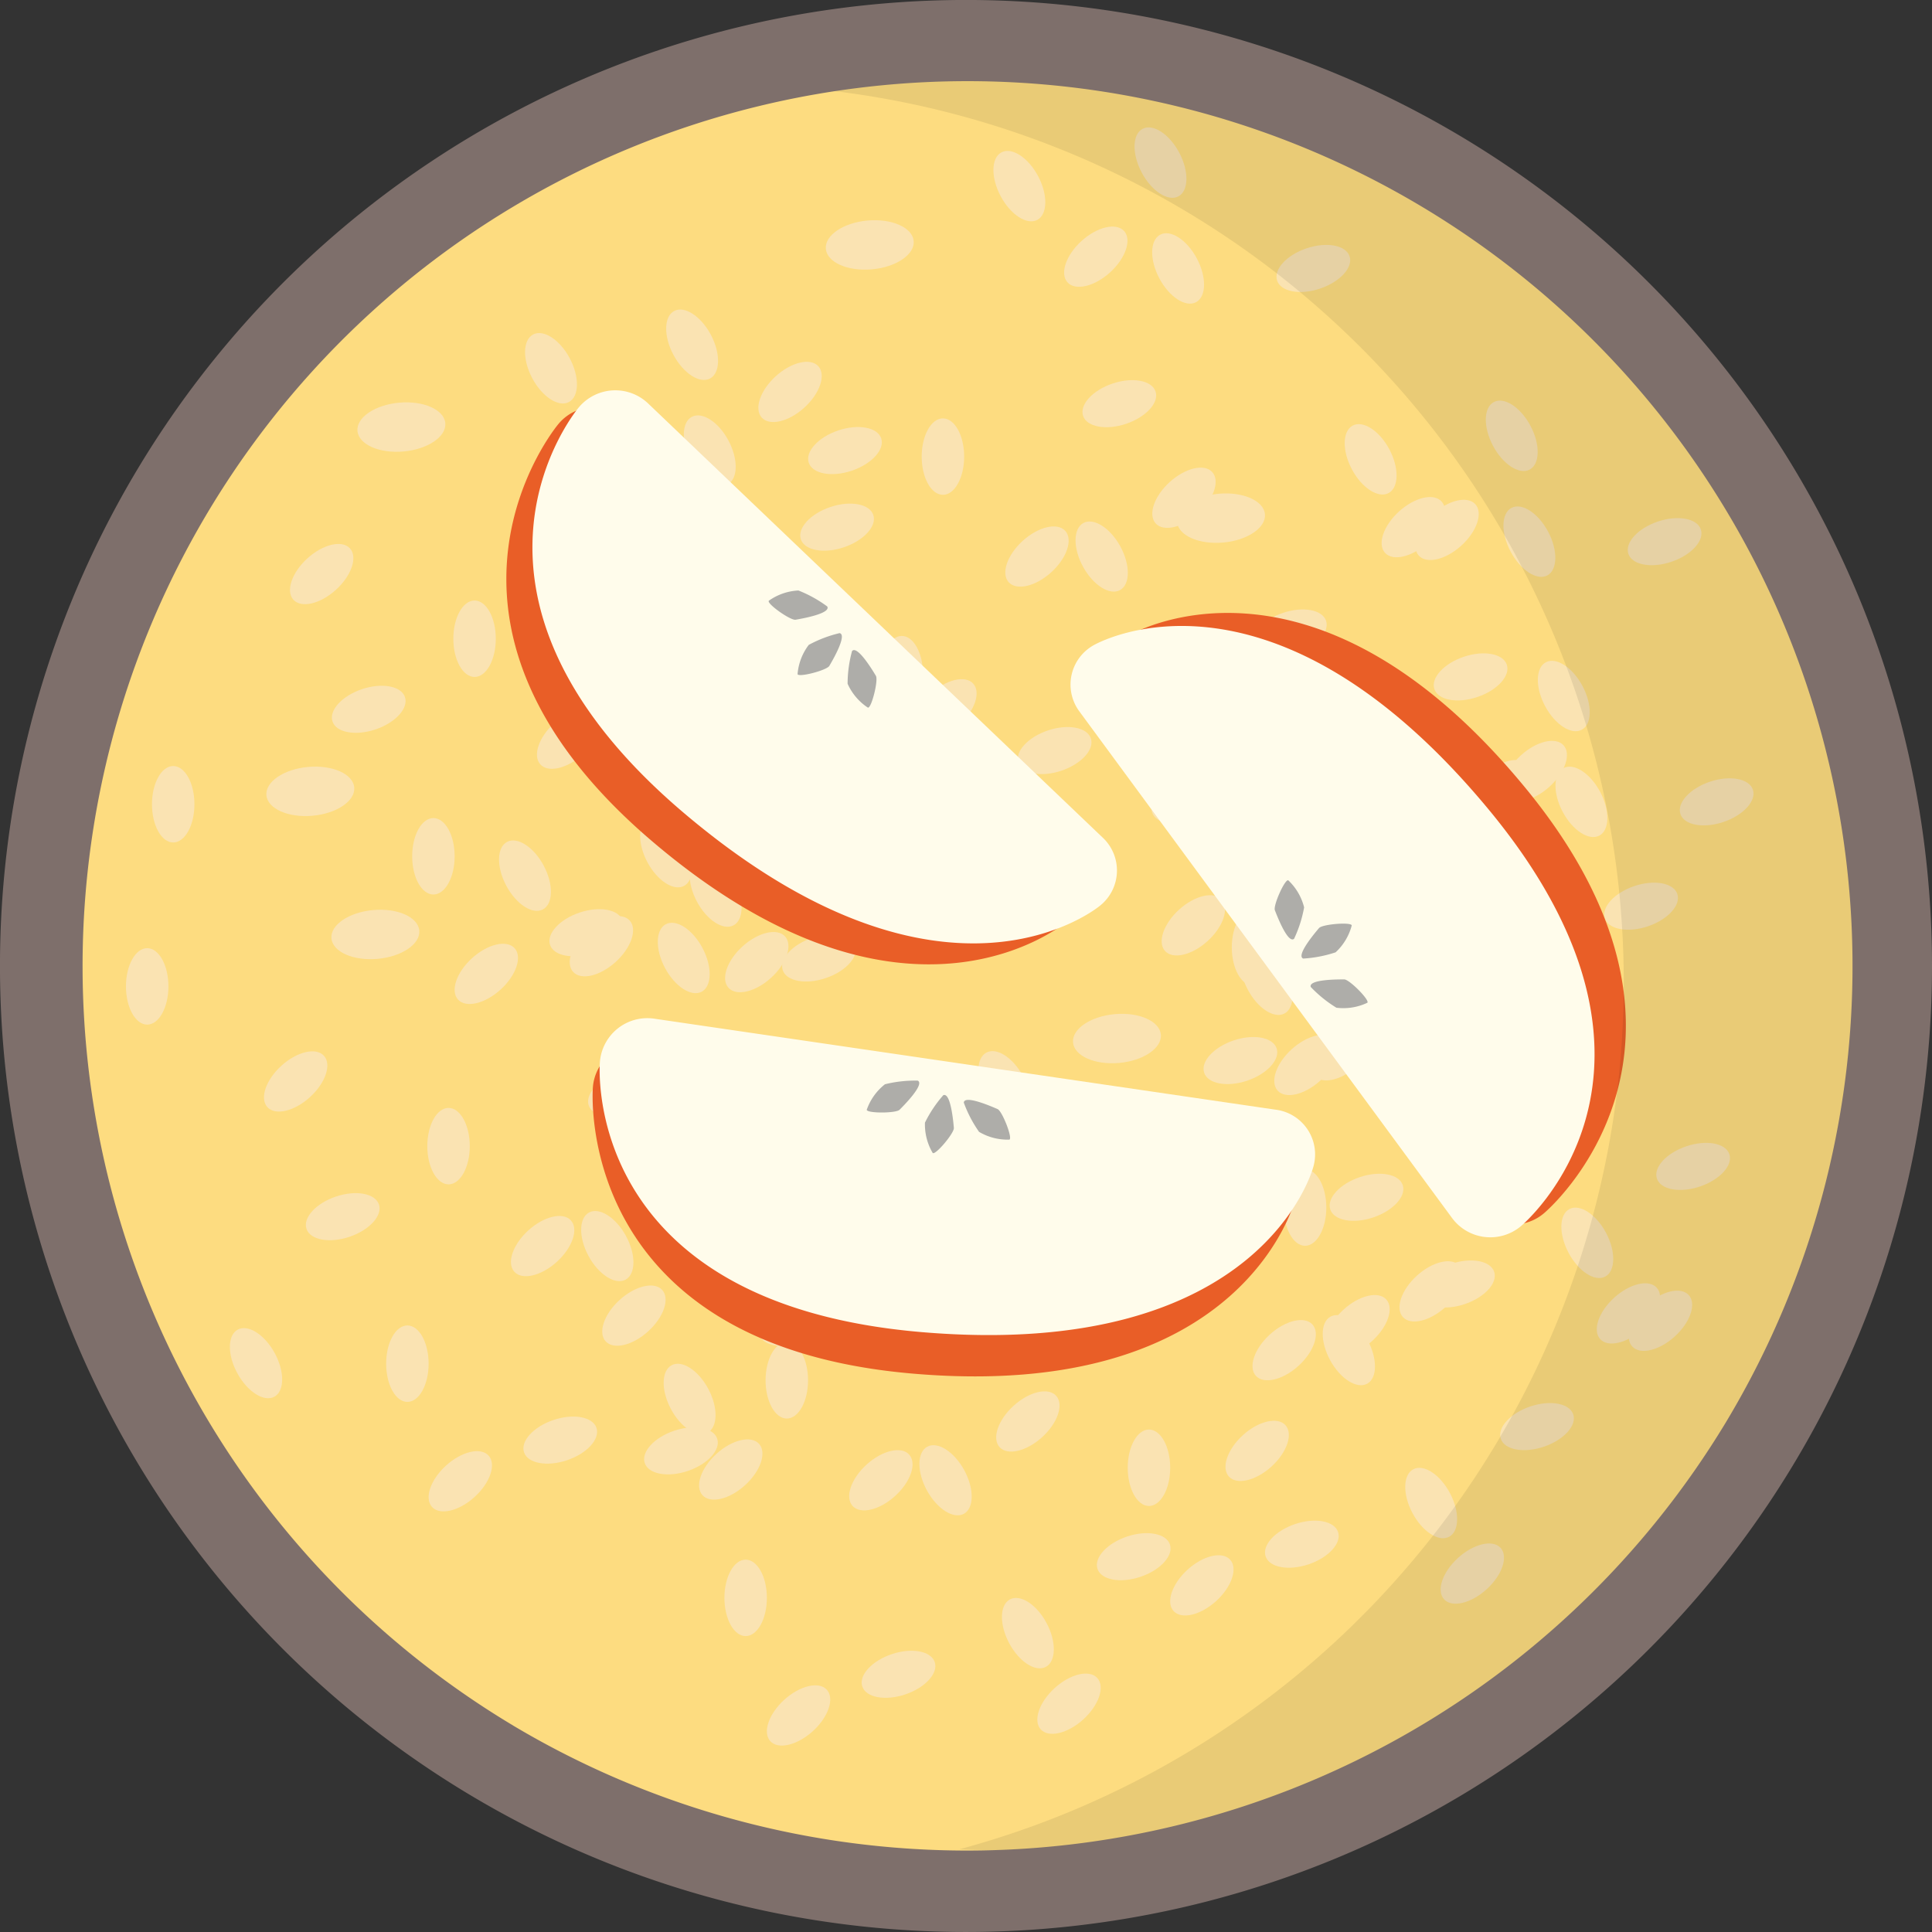 <svg xmlns="http://www.w3.org/2000/svg" width="189.798" height="189.797" viewBox="0 0 189.798 189.797">
  <rect x="0" y="0" width="189.798" height="189.797" fill="#333333" stroke="none"/>
  <g id="Group_2374" data-name="Group 2374" transform="translate(-12388.518 -9091.503)">
    <circle id="Ellipse_376" data-name="Ellipse 376" cx="89.102" cy="89.102" r="89.102" transform="translate(12395.075 9097)" fill="#fddc80"/>
    <ellipse id="Ellipse_377" data-name="Ellipse 377" cx="9.586" cy="5.325" rx="9.586" ry="5.325" transform="translate(12447.813 9148.93) rotate(-5.109)" fill="#fae3b2"/>
    <ellipse id="Ellipse_378" data-name="Ellipse 378" cx="4.332" cy="2.407" rx="4.332" ry="2.407" transform="translate(12423.421 9131.446) rotate(-5.109)" fill="#fae3b2"/>
    <ellipse id="Ellipse_379" data-name="Ellipse 379" cx="4.473" cy="8.052" rx="4.473" ry="8.052" transform="translate(12522.246 9180.536) rotate(-45.221)" fill="#fae3b2"/>
    <ellipse id="Ellipse_380" data-name="Ellipse 380" cx="2.086" cy="3.755" rx="2.086" ry="3.755" transform="translate(12429.01 9171.869)" fill="#fae3b2"/>
    <ellipse id="Ellipse_381" data-name="Ellipse 381" cx="2.086" cy="3.755" rx="2.086" ry="3.755" transform="translate(12400.892 9184.65)" fill="#fae3b2"/>
    <ellipse id="Ellipse_382" data-name="Ellipse 382" cx="2.086" cy="3.755" rx="2.086" ry="3.755" transform="translate(12403.448 9166.757)" fill="#fae3b2"/>
    <ellipse id="Ellipse_383" data-name="Ellipse 383" cx="2.086" cy="3.755" rx="2.086" ry="3.755" transform="translate(12433.053 9150.497)" fill="#fae3b2"/>
    <ellipse id="Ellipse_384" data-name="Ellipse 384" cx="3.755" cy="2.086" rx="3.755" ry="2.086" transform="matrix(0.74, -0.672, 0.672, 0.74, 12440.199, 9165.052)" fill="#fae3b2"/>
    <ellipse id="Ellipse_385" data-name="Ellipse 385" cx="3.755" cy="2.086" rx="3.755" ry="2.086" transform="matrix(0.74, -0.672, 0.672, 0.74, 12458.683, 9187.001)" fill="#fae3b2"/>
    <ellipse id="Ellipse_386" data-name="Ellipse 386" cx="3.755" cy="2.086" rx="3.755" ry="2.086" transform="matrix(0.74, -0.672, 0.672, 0.74, 12415.939, 9148.879)" fill="#fae3b2"/>
    <ellipse id="Ellipse_387" data-name="Ellipse 387" cx="3.755" cy="2.086" rx="3.755" ry="2.086" transform="matrix(0.74, -0.672, 0.672, 0.74, 12432.112, 9188.156)" fill="#fae3b2"/>
    <ellipse id="Ellipse_388" data-name="Ellipse 388" cx="3.755" cy="2.086" rx="3.755" ry="2.086" transform="matrix(0.74, -0.672, 0.672, 0.74, 12477.167, 9162.164)" fill="#fae3b2"/>
    <ellipse id="Ellipse_389" data-name="Ellipse 389" cx="3.755" cy="2.086" rx="3.755" ry="2.086" transform="matrix(0.74, -0.672, 0.672, 0.74, 12454.64, 9159.275)" fill="#fae3b2"/>
    <ellipse id="Ellipse_390" data-name="Ellipse 390" cx="3.755" cy="2.086" rx="3.755" ry="2.086" transform="matrix(0.74, -0.672, 0.672, 0.74, 12445.975, 9135.593)" fill="#fae3b2"/>
    <ellipse id="Ellipse_391" data-name="Ellipse 391" cx="2.086" cy="3.755" rx="2.086" ry="3.755" transform="translate(12447.103 9161.777) rotate(-28.668)" fill="#fae3b2"/>
    <ellipse id="Ellipse_392" data-name="Ellipse 392" cx="2.086" cy="3.755" rx="2.086" ry="3.755" transform="translate(12454.641 9133.431) rotate(-27.975)" fill="#fae3b2"/>
    <ellipse id="Ellipse_393" data-name="Ellipse 393" cx="2.086" cy="3.755" rx="2.086" ry="3.755" transform="translate(12452.907 9123.033) rotate(-27.975)" fill="#fae3b2"/>
    <ellipse id="Ellipse_394" data-name="Ellipse 394" cx="2.086" cy="3.755" rx="2.086" ry="3.755" transform="translate(12439.045 9125.344) rotate(-27.975)" fill="#fae3b2"/>
    <ellipse id="Ellipse_395" data-name="Ellipse 395" cx="2.086" cy="3.755" rx="2.086" ry="3.755" transform="translate(12455.218 9176.752) rotate(-27.975)" fill="#fae3b2"/>
    <ellipse id="Ellipse_396" data-name="Ellipse 396" cx="3.755" cy="2.086" rx="3.755" ry="2.086" transform="translate(12464.994 9170.802) rotate(-18.615)" fill="#fae3b2"/>
    <ellipse id="Ellipse_397" data-name="Ellipse 397" cx="3.755" cy="2.086" rx="3.755" ry="2.086" transform="translate(12467.305 9134.989) rotate(-18.615)" fill="#fae3b2"/>
    <ellipse id="Ellipse_398" data-name="Ellipse 398" cx="3.755" cy="2.086" rx="3.755" ry="2.086" transform="translate(12448.243 9148.274) rotate(-18.615)" fill="#fae3b2"/>
    <ellipse id="Ellipse_399" data-name="Ellipse 399" cx="3.755" cy="2.086" rx="3.755" ry="2.086" transform="translate(12441.89 9182.354) rotate(-18.615)" fill="#fae3b2"/>
    <ellipse id="Ellipse_400" data-name="Ellipse 400" cx="3.755" cy="2.086" rx="3.755" ry="2.086" transform="translate(12420.518 9160.405) rotate(-18.615)" fill="#fae3b2"/>
    <ellipse id="Ellipse_401" data-name="Ellipse 401" cx="4.332" cy="2.407" rx="4.332" ry="2.407" transform="translate(12469.433 9113.553) rotate(-5.109)" fill="#fae3b2"/>
    <ellipse id="Ellipse_402" data-name="Ellipse 402" cx="2.086" cy="3.755" rx="2.086" ry="3.755" transform="translate(12475.021 9153.976)" fill="#fae3b2"/>
    <ellipse id="Ellipse_403" data-name="Ellipse 403" cx="2.086" cy="3.755" rx="2.086" ry="3.755" transform="translate(12479.064 9132.604)" fill="#fae3b2"/>
    <ellipse id="Ellipse_404" data-name="Ellipse 404" cx="3.755" cy="2.086" rx="3.755" ry="2.086" transform="matrix(0.74, -0.672, 0.672, 0.74, 12486.21, 9147.158)" fill="#fae3b2"/>
    <ellipse id="Ellipse_405" data-name="Ellipse 405" cx="3.755" cy="2.086" rx="3.755" ry="2.086" transform="matrix(0.74, -0.672, 0.672, 0.74, 12504.694, 9169.108)" fill="#fae3b2"/>
    <ellipse id="Ellipse_406" data-name="Ellipse 406" cx="3.755" cy="2.086" rx="3.755" ry="2.086" transform="matrix(0.74, -0.672, 0.672, 0.74, 12461.951, 9130.985)" fill="#fae3b2"/>
    <ellipse id="Ellipse_407" data-name="Ellipse 407" cx="3.755" cy="2.086" rx="3.755" ry="2.086" transform="matrix(0.74, -0.672, 0.672, 0.74, 12478.124, 9170.264)" fill="#fae3b2"/>
    <ellipse id="Ellipse_408" data-name="Ellipse 408" cx="3.755" cy="2.086" rx="3.755" ry="2.086" transform="matrix(0.74, -0.672, 0.672, 0.74, 12523.179, 9144.271)" fill="#fae3b2"/>
    <ellipse id="Ellipse_409" data-name="Ellipse 409" cx="3.755" cy="2.086" rx="3.755" ry="2.086" transform="matrix(0.74, -0.672, 0.672, 0.74, 12500.65, 9141.382)" fill="#fae3b2"/>
    <ellipse id="Ellipse_410" data-name="Ellipse 410" cx="3.755" cy="2.086" rx="3.755" ry="2.086" transform="matrix(0.74, -0.672, 0.672, 0.74, 12491.987, 9117.7)" fill="#fae3b2"/>
    <ellipse id="Ellipse_411" data-name="Ellipse 411" cx="2.086" cy="3.755" rx="2.086" ry="3.755" transform="translate(12493.115 9143.885) rotate(-28.668)" fill="#fae3b2"/>
    <ellipse id="Ellipse_412" data-name="Ellipse 412" cx="2.086" cy="3.755" rx="2.086" ry="3.755" transform="translate(12500.651 9115.537) rotate(-27.975)" fill="#fae3b2"/>
    <ellipse id="Ellipse_413" data-name="Ellipse 413" cx="2.086" cy="3.755" rx="2.086" ry="3.755" transform="translate(12498.919 9105.14) rotate(-27.975)" fill="#fae3b2"/>
    <ellipse id="Ellipse_414" data-name="Ellipse 414" cx="2.086" cy="3.755" rx="2.086" ry="3.755" transform="translate(12485.056 9107.45) rotate(-27.975)" fill="#fae3b2"/>
    <ellipse id="Ellipse_415" data-name="Ellipse 415" cx="2.086" cy="3.755" rx="2.086" ry="3.755" transform="translate(12501.229 9158.858) rotate(-27.975)" fill="#fae3b2"/>
    <ellipse id="Ellipse_416" data-name="Ellipse 416" cx="3.755" cy="2.086" rx="3.755" ry="2.086" transform="translate(12511.006 9152.909) rotate(-18.615)" fill="#fae3b2"/>
    <ellipse id="Ellipse_417" data-name="Ellipse 417" cx="3.755" cy="2.086" rx="3.755" ry="2.086" transform="translate(12513.315 9117.097) rotate(-18.615)" fill="#fae3b2"/>
    <ellipse id="Ellipse_418" data-name="Ellipse 418" cx="3.755" cy="2.086" rx="3.755" ry="2.086" transform="translate(12494.255 9130.382) rotate(-18.615)" fill="#fae3b2"/>
    <ellipse id="Ellipse_419" data-name="Ellipse 419" cx="3.755" cy="2.086" rx="3.755" ry="2.086" transform="translate(12487.9 9164.461) rotate(-18.615)" fill="#fae3b2"/>
    <ellipse id="Ellipse_420" data-name="Ellipse 420" cx="3.755" cy="2.086" rx="3.755" ry="2.086" transform="translate(12466.528 9142.512) rotate(-18.615)" fill="#fae3b2"/>
    <ellipse id="Ellipse_421" data-name="Ellipse 421" cx="4.332" cy="2.407" rx="4.332" ry="2.407" transform="translate(12503.941 9140.393) rotate(-5.109)" fill="#fae3b2"/>
    <ellipse id="Ellipse_422" data-name="Ellipse 422" cx="2.086" cy="3.755" rx="2.086" ry="3.755" transform="translate(12509.529 9180.815)" fill="#fae3b2"/>
    <ellipse id="Ellipse_423" data-name="Ellipse 423" cx="2.086" cy="3.755" rx="2.086" ry="3.755" transform="translate(12513.573 9159.443)" fill="#fae3b2"/>
    <ellipse id="Ellipse_424" data-name="Ellipse 424" cx="3.755" cy="2.086" rx="3.755" ry="2.086" transform="matrix(0.74, -0.672, 0.672, 0.74, 12520.719, 9173.998)" fill="#fae3b2"/>
    <ellipse id="Ellipse_425" data-name="Ellipse 425" cx="3.755" cy="2.086" rx="3.755" ry="2.086" transform="matrix(0.74, -0.672, 0.672, 0.74, 12539.203, 9195.948)" fill="#fae3b2"/>
    <ellipse id="Ellipse_426" data-name="Ellipse 426" cx="3.755" cy="2.086" rx="3.755" ry="2.086" transform="matrix(0.74, -0.672, 0.672, 0.74, 12496.459, 9157.825)" fill="#fae3b2"/>
    <ellipse id="Ellipse_427" data-name="Ellipse 427" cx="3.755" cy="2.086" rx="3.755" ry="2.086" transform="matrix(0.74, -0.672, 0.672, 0.74, 12512.633, 9197.104)" fill="#fae3b2"/>
    <ellipse id="Ellipse_428" data-name="Ellipse 428" cx="3.755" cy="2.086" rx="3.755" ry="2.086" transform="matrix(0.74, -0.672, 0.672, 0.74, 12535.16, 9168.222)" fill="#fae3b2"/>
    <ellipse id="Ellipse_429" data-name="Ellipse 429" cx="3.755" cy="2.086" rx="3.755" ry="2.086" transform="matrix(0.74, -0.672, 0.672, 0.74, 12526.495, 9144.54)" fill="#fae3b2"/>
    <ellipse id="Ellipse_430" data-name="Ellipse 430" cx="2.086" cy="3.755" rx="2.086" ry="3.755" transform="translate(12527.624 9170.725) rotate(-28.668)" fill="#fae3b2"/>
    <ellipse id="Ellipse_431" data-name="Ellipse 431" cx="2.086" cy="3.755" rx="2.086" ry="3.755" transform="translate(12535.16 9142.377) rotate(-27.975)" fill="#fae3b2"/>
    <ellipse id="Ellipse_432" data-name="Ellipse 432" cx="2.086" cy="3.755" rx="2.086" ry="3.755" transform="translate(12533.427 9131.979) rotate(-27.975)" fill="#fae3b2"/>
    <ellipse id="Ellipse_433" data-name="Ellipse 433" cx="2.086" cy="3.755" rx="2.086" ry="3.755" transform="translate(12519.564 9134.29) rotate(-27.975)" fill="#fae3b2"/>
    <ellipse id="Ellipse_434" data-name="Ellipse 434" cx="2.086" cy="3.755" rx="2.086" ry="3.755" transform="translate(12535.737 9185.698) rotate(-27.975)" fill="#fae3b2"/>
    <ellipse id="Ellipse_435" data-name="Ellipse 435" cx="3.755" cy="2.086" rx="3.755" ry="2.086" transform="translate(12545.514 9179.749) rotate(-18.615)" fill="#fae3b2"/>
    <ellipse id="Ellipse_436" data-name="Ellipse 436" cx="3.755" cy="2.086" rx="3.755" ry="2.086" transform="translate(12547.824 9143.937) rotate(-18.615)" fill="#fae3b2"/>
    <ellipse id="Ellipse_437" data-name="Ellipse 437" cx="3.755" cy="2.086" rx="3.755" ry="2.086" transform="translate(12528.763 9157.222) rotate(-18.615)" fill="#fae3b2"/>
    <ellipse id="Ellipse_438" data-name="Ellipse 438" cx="3.755" cy="2.086" rx="3.755" ry="2.086" transform="translate(12522.409 9191.301) rotate(-18.615)" fill="#fae3b2"/>
    <ellipse id="Ellipse_439" data-name="Ellipse 439" cx="3.755" cy="2.086" rx="3.755" ry="2.086" transform="translate(12501.037 9169.352) rotate(-18.615)" fill="#fae3b2"/>
    <ellipse id="Ellipse_440" data-name="Ellipse 440" cx="4.332" cy="2.407" rx="4.332" ry="2.407" transform="translate(12493.717 9191.517) rotate(-5.109)" fill="#fae3b2"/>
    <ellipse id="Ellipse_441" data-name="Ellipse 441" cx="2.086" cy="3.755" rx="2.086" ry="3.755" transform="translate(12499.305 9231.939)" fill="#fae3b2"/>
    <ellipse id="Ellipse_442" data-name="Ellipse 442" cx="2.086" cy="3.755" rx="2.086" ry="3.755" transform="translate(12503.348 9210.567)" fill="#fae3b2"/>
    <ellipse id="Ellipse_443" data-name="Ellipse 443" cx="3.755" cy="2.086" rx="3.755" ry="2.086" transform="matrix(0.74, -0.672, 0.672, 0.74, 12510.494, 9225.122)" fill="#fae3b2"/>
    <ellipse id="Ellipse_444" data-name="Ellipse 444" cx="3.755" cy="2.086" rx="3.755" ry="2.086" transform="matrix(0.74, -0.672, 0.672, 0.74, 12528.978, 9247.071)" fill="#fae3b2"/>
    <ellipse id="Ellipse_445" data-name="Ellipse 445" cx="3.755" cy="2.086" rx="3.755" ry="2.086" transform="matrix(0.74, -0.672, 0.672, 0.74, 12486.234, 9208.949)" fill="#fae3b2"/>
    <ellipse id="Ellipse_446" data-name="Ellipse 446" cx="3.755" cy="2.086" rx="3.755" ry="2.086" transform="matrix(0.74, -0.672, 0.672, 0.74, 12502.407, 9248.227)" fill="#fae3b2"/>
    <ellipse id="Ellipse_447" data-name="Ellipse 447" cx="3.755" cy="2.086" rx="3.755" ry="2.086" transform="matrix(0.74, -0.672, 0.672, 0.74, 12547.462, 9222.234)" fill="#fae3b2"/>
    <ellipse id="Ellipse_448" data-name="Ellipse 448" cx="3.755" cy="2.086" rx="3.755" ry="2.086" transform="matrix(0.74, -0.672, 0.672, 0.74, 12524.935, 9219.346)" fill="#fae3b2"/>
    <ellipse id="Ellipse_449" data-name="Ellipse 449" cx="3.755" cy="2.086" rx="3.755" ry="2.086" transform="matrix(0.74, -0.672, 0.672, 0.74, 12516.27, 9195.663)" fill="#fae3b2"/>
    <ellipse id="Ellipse_450" data-name="Ellipse 450" cx="2.086" cy="3.755" rx="2.086" ry="3.755" transform="translate(12517.397 9221.848) rotate(-28.668)" fill="#fae3b2"/>
    <ellipse id="Ellipse_451" data-name="Ellipse 451" cx="2.086" cy="3.755" rx="2.086" ry="3.755" transform="translate(12524.936 9193.501) rotate(-27.975)" fill="#fae3b2"/>
    <ellipse id="Ellipse_452" data-name="Ellipse 452" cx="2.086" cy="3.755" rx="2.086" ry="3.755" transform="translate(12523.202 9183.104) rotate(-27.975)" fill="#fae3b2"/>
    <ellipse id="Ellipse_453" data-name="Ellipse 453" cx="2.086" cy="3.755" rx="2.086" ry="3.755" transform="translate(12509.34 9185.414) rotate(-27.975)" fill="#fae3b2"/>
    <ellipse id="Ellipse_454" data-name="Ellipse 454" cx="2.086" cy="3.755" rx="2.086" ry="3.755" transform="translate(12525.513 9236.822) rotate(-27.975)" fill="#fae3b2"/>
    <ellipse id="Ellipse_455" data-name="Ellipse 455" cx="3.755" cy="2.086" rx="3.755" ry="2.086" transform="translate(12535.289 9230.872) rotate(-18.615)" fill="#fae3b2"/>
    <ellipse id="Ellipse_456" data-name="Ellipse 456" cx="3.755" cy="2.086" rx="3.755" ry="2.086" transform="translate(12537.6 9195.06) rotate(-18.615)" fill="#fae3b2"/>
    <ellipse id="Ellipse_457" data-name="Ellipse 457" cx="3.755" cy="2.086" rx="3.755" ry="2.086" transform="translate(12518.538 9208.345) rotate(-18.615)" fill="#fae3b2"/>
    <ellipse id="Ellipse_458" data-name="Ellipse 458" cx="3.755" cy="2.086" rx="3.755" ry="2.086" transform="translate(12512.185 9242.425) rotate(-18.615)" fill="#fae3b2"/>
    <ellipse id="Ellipse_459" data-name="Ellipse 459" cx="3.755" cy="2.086" rx="3.755" ry="2.086" transform="translate(12490.813 9220.476) rotate(-18.615)" fill="#fae3b2"/>
    <ellipse id="Ellipse_460" data-name="Ellipse 460" cx="4.332" cy="2.407" rx="4.332" ry="2.407" transform="translate(12454.096 9204.298) rotate(-5.109)" fill="#fae3b2"/>
    <ellipse id="Ellipse_461" data-name="Ellipse 461" cx="2.086" cy="3.755" rx="2.086" ry="3.755" transform="translate(12459.684 9244.721)" fill="#fae3b2"/>
    <ellipse id="Ellipse_462" data-name="Ellipse 462" cx="2.086" cy="3.755" rx="2.086" ry="3.755" transform="translate(12463.728 9223.349)" fill="#fae3b2"/>
    <ellipse id="Ellipse_463" data-name="Ellipse 463" cx="3.755" cy="2.086" rx="3.755" ry="2.086" transform="matrix(0.74, -0.672, 0.672, 0.74, 12470.874, 9237.903)" fill="#fae3b2"/>
    <ellipse id="Ellipse_464" data-name="Ellipse 464" cx="3.755" cy="2.086" rx="3.755" ry="2.086" transform="matrix(0.74, -0.672, 0.672, 0.74, 12489.357, 9259.853)" fill="#fae3b2"/>
    <ellipse id="Ellipse_465" data-name="Ellipse 465" cx="3.755" cy="2.086" rx="3.755" ry="2.086" transform="matrix(0.74, -0.672, 0.672, 0.74, 12446.613, 9221.729)" fill="#fae3b2"/>
    <ellipse id="Ellipse_466" data-name="Ellipse 466" cx="3.755" cy="2.086" rx="3.755" ry="2.086" transform="matrix(0.74, -0.672, 0.672, 0.74, 12462.787, 9261.008)" fill="#fae3b2"/>
    <ellipse id="Ellipse_467" data-name="Ellipse 467" cx="3.755" cy="2.086" rx="3.755" ry="2.086" transform="matrix(0.74, -0.672, 0.672, 0.74, 12507.841, 9235.015)" fill="#fae3b2"/>
    <ellipse id="Ellipse_468" data-name="Ellipse 468" cx="3.755" cy="2.086" rx="3.755" ry="2.086" transform="matrix(0.74, -0.672, 0.672, 0.74, 12485.314, 9232.127)" fill="#fae3b2"/>
    <ellipse id="Ellipse_469" data-name="Ellipse 469" cx="3.755" cy="2.086" rx="3.755" ry="2.086" transform="matrix(0.74, -0.672, 0.672, 0.74, 12476.649, 9208.444)" fill="#fae3b2"/>
    <ellipse id="Ellipse_470" data-name="Ellipse 470" cx="2.086" cy="3.755" rx="2.086" ry="3.755" transform="translate(12477.777 9234.629) rotate(-28.668)" fill="#fae3b2"/>
    <ellipse id="Ellipse_471" data-name="Ellipse 471" cx="2.086" cy="3.755" rx="2.086" ry="3.755" transform="translate(12485.314 9206.281) rotate(-27.975)" fill="#fae3b2"/>
    <ellipse id="Ellipse_472" data-name="Ellipse 472" cx="2.086" cy="3.755" rx="2.086" ry="3.755" transform="translate(12483.581 9195.885) rotate(-27.975)" fill="#fae3b2"/>
    <ellipse id="Ellipse_473" data-name="Ellipse 473" cx="2.086" cy="3.755" rx="2.086" ry="3.755" transform="translate(12469.719 9198.195) rotate(-27.975)" fill="#fae3b2"/>
    <ellipse id="Ellipse_474" data-name="Ellipse 474" cx="2.086" cy="3.755" rx="2.086" ry="3.755" transform="translate(12485.892 9249.603) rotate(-27.975)" fill="#fae3b2"/>
    <ellipse id="Ellipse_475" data-name="Ellipse 475" cx="3.755" cy="2.086" rx="3.755" ry="2.086" transform="translate(12495.668 9243.653) rotate(-18.615)" fill="#fae3b2"/>
    <ellipse id="Ellipse_476" data-name="Ellipse 476" cx="3.755" cy="2.086" rx="3.755" ry="2.086" transform="translate(12497.979 9207.841) rotate(-18.615)" fill="#fae3b2"/>
    <ellipse id="Ellipse_477" data-name="Ellipse 477" cx="3.755" cy="2.086" rx="3.755" ry="2.086" transform="translate(12478.917 9221.126) rotate(-18.615)" fill="#fae3b2"/>
    <ellipse id="Ellipse_478" data-name="Ellipse 478" cx="3.755" cy="2.086" rx="3.755" ry="2.086" transform="translate(12472.563 9255.205) rotate(-18.615)" fill="#fae3b2"/>
    <ellipse id="Ellipse_479" data-name="Ellipse 479" cx="3.755" cy="2.086" rx="3.755" ry="2.086" transform="translate(12451.191 9233.256) rotate(-18.615)" fill="#fae3b2"/>
    <ellipse id="Ellipse_480" data-name="Ellipse 480" cx="4.332" cy="2.407" rx="4.332" ry="2.407" transform="translate(12420.865 9181.292) rotate(-5.109)" fill="#fae3b2"/>
    <ellipse id="Ellipse_481" data-name="Ellipse 481" cx="4.332" cy="2.407" rx="4.332" ry="2.407" transform="translate(12414.475 9167.232) rotate(-5.109)" fill="#fae3b2"/>
    <ellipse id="Ellipse_482" data-name="Ellipse 482" cx="2.086" cy="3.755" rx="2.086" ry="3.755" transform="translate(12426.453 9221.715)" fill="#fae3b2"/>
    <ellipse id="Ellipse_483" data-name="Ellipse 483" cx="2.086" cy="3.755" rx="2.086" ry="3.755" transform="translate(12430.497 9200.343)" fill="#fae3b2"/>
    <ellipse id="Ellipse_484" data-name="Ellipse 484" cx="3.755" cy="2.086" rx="3.755" ry="2.086" transform="matrix(0.74, -0.672, 0.672, 0.74, 12437.644, 9214.897)" fill="#fae3b2"/>
    <ellipse id="Ellipse_485" data-name="Ellipse 485" cx="3.755" cy="2.086" rx="3.755" ry="2.086" transform="matrix(0.74, -0.672, 0.672, 0.74, 12456.127, 9236.847)" fill="#fae3b2"/>
    <ellipse id="Ellipse_486" data-name="Ellipse 486" cx="3.755" cy="2.086" rx="3.755" ry="2.086" transform="matrix(0.74, -0.672, 0.672, 0.74, 12413.383, 9198.724)" fill="#fae3b2"/>
    <ellipse id="Ellipse_487" data-name="Ellipse 487" cx="3.755" cy="2.086" rx="3.755" ry="2.086" transform="matrix(0.74, -0.672, 0.672, 0.74, 12429.557, 9238.002)" fill="#fae3b2"/>
    <ellipse id="Ellipse_488" data-name="Ellipse 488" cx="3.755" cy="2.086" rx="3.755" ry="2.086" transform="matrix(0.74, -0.672, 0.672, 0.74, 12474.61, 9212.009)" fill="#fae3b2"/>
    <ellipse id="Ellipse_489" data-name="Ellipse 489" cx="3.755" cy="2.086" rx="3.755" ry="2.086" transform="matrix(0.74, -0.672, 0.672, 0.74, 12452.084, 9209.121)" fill="#fae3b2"/>
    <ellipse id="Ellipse_490" data-name="Ellipse 490" cx="3.755" cy="2.086" rx="3.755" ry="2.086" transform="matrix(0.74, -0.672, 0.672, 0.74, 12443.419, 9185.438)" fill="#fae3b2"/>
    <ellipse id="Ellipse_491" data-name="Ellipse 491" cx="2.086" cy="3.755" rx="2.086" ry="3.755" transform="translate(12444.547 9211.623) rotate(-28.668)" fill="#fae3b2"/>
    <ellipse id="Ellipse_492" data-name="Ellipse 492" cx="2.086" cy="3.755" rx="2.086" ry="3.755" transform="translate(12410.038 9223.126) rotate(-28.668)" fill="#fae3b2"/>
    <ellipse id="Ellipse_493" data-name="Ellipse 493" cx="2.086" cy="3.755" rx="2.086" ry="3.755" transform="translate(12452.084 9183.276) rotate(-27.975)" fill="#fae3b2"/>
    <ellipse id="Ellipse_494" data-name="Ellipse 494" cx="2.086" cy="3.755" rx="2.086" ry="3.755" transform="translate(12450.352 9172.879) rotate(-27.975)" fill="#fae3b2"/>
    <ellipse id="Ellipse_495" data-name="Ellipse 495" cx="2.086" cy="3.755" rx="2.086" ry="3.755" transform="translate(12436.488 9175.189) rotate(-27.975)" fill="#fae3b2"/>
    <ellipse id="Ellipse_496" data-name="Ellipse 496" cx="2.086" cy="3.755" rx="2.086" ry="3.755" transform="translate(12452.661 9226.598) rotate(-27.975)" fill="#fae3b2"/>
    <ellipse id="Ellipse_497" data-name="Ellipse 497" cx="3.755" cy="2.086" rx="3.755" ry="2.086" transform="translate(12462.438 9220.647) rotate(-18.615)" fill="#fae3b2"/>
    <ellipse id="Ellipse_498" data-name="Ellipse 498" cx="3.755" cy="2.086" rx="3.755" ry="2.086" transform="translate(12464.748 9184.835) rotate(-18.615)" fill="#fae3b2"/>
    <ellipse id="Ellipse_499" data-name="Ellipse 499" cx="3.755" cy="2.086" rx="3.755" ry="2.086" transform="translate(12445.687 9198.12) rotate(-18.615)" fill="#fae3b2"/>
    <ellipse id="Ellipse_500" data-name="Ellipse 500" cx="3.755" cy="2.086" rx="3.755" ry="2.086" transform="translate(12439.333 9232.2) rotate(-18.615)" fill="#fae3b2"/>
    <ellipse id="Ellipse_501" data-name="Ellipse 501" cx="3.755" cy="2.086" rx="3.755" ry="2.086" transform="translate(12417.961 9210.25) rotate(-18.615)" fill="#fae3b2"/>
    <ellipse id="Ellipse_502" data-name="Ellipse 502" cx="4.332" cy="2.407" rx="4.332" ry="2.407" transform="translate(12509.054 9165.955) rotate(-5.109)" fill="#fae3b2"/>
    <ellipse id="Ellipse_503" data-name="Ellipse 503" cx="2.086" cy="3.755" rx="2.086" ry="3.755" transform="translate(12514.642 9206.378)" fill="#fae3b2"/>
    <ellipse id="Ellipse_504" data-name="Ellipse 504" cx="2.086" cy="3.755" rx="2.086" ry="3.755" transform="translate(12518.686 9185.006)" fill="#fae3b2"/>
    <ellipse id="Ellipse_505" data-name="Ellipse 505" cx="3.755" cy="2.086" rx="3.755" ry="2.086" transform="matrix(0.74, -0.672, 0.672, 0.74, 12525.832, 9199.56)" fill="#fae3b2"/>
    <ellipse id="Ellipse_506" data-name="Ellipse 506" cx="3.755" cy="2.086" rx="3.755" ry="2.086" transform="matrix(0.74, -0.672, 0.672, 0.74, 12544.315, 9221.51)" fill="#fae3b2"/>
    <ellipse id="Ellipse_507" data-name="Ellipse 507" cx="3.755" cy="2.086" rx="3.755" ry="2.086" transform="matrix(0.74, -0.672, 0.672, 0.74, 12501.571, 9183.387)" fill="#fae3b2"/>
    <ellipse id="Ellipse_508" data-name="Ellipse 508" cx="3.755" cy="2.086" rx="3.755" ry="2.086" transform="matrix(0.74, -0.672, 0.672, 0.74, 12517.745, 9222.665)" fill="#fae3b2"/>
    <ellipse id="Ellipse_509" data-name="Ellipse 509" cx="3.755" cy="2.086" rx="3.755" ry="2.086" transform="matrix(0.74, -0.672, 0.672, 0.74, 12540.272, 9193.784)" fill="#fae3b2"/>
    <ellipse id="Ellipse_510" data-name="Ellipse 510" cx="3.755" cy="2.086" rx="3.755" ry="2.086" transform="matrix(0.74, -0.672, 0.672, 0.74, 12531.607, 9170.102)" fill="#fae3b2"/>
    <ellipse id="Ellipse_511" data-name="Ellipse 511" cx="2.086" cy="3.755" rx="2.086" ry="3.755" transform="translate(12532.735 9196.286) rotate(-28.668)" fill="#fae3b2"/>
    <ellipse id="Ellipse_512" data-name="Ellipse 512" cx="2.086" cy="3.755" rx="2.086" ry="3.755" transform="translate(12540.272 9167.938) rotate(-27.975)" fill="#fae3b2"/>
    <ellipse id="Ellipse_513" data-name="Ellipse 513" cx="2.086" cy="3.755" rx="2.086" ry="3.755" transform="translate(12538.539 9157.542) rotate(-27.975)" fill="#fae3b2"/>
    <ellipse id="Ellipse_514" data-name="Ellipse 514" cx="2.086" cy="3.755" rx="2.086" ry="3.755" transform="translate(12524.677 9159.853) rotate(-27.975)" fill="#fae3b2"/>
    <ellipse id="Ellipse_515" data-name="Ellipse 515" cx="2.086" cy="3.755" rx="2.086" ry="3.755" transform="translate(12540.85 9211.26) rotate(-27.975)" fill="#fae3b2"/>
    <ellipse id="Ellipse_516" data-name="Ellipse 516" cx="3.755" cy="2.086" rx="3.755" ry="2.086" transform="translate(12550.626 9205.311) rotate(-18.615)" fill="#fae3b2"/>
    <ellipse id="Ellipse_517" data-name="Ellipse 517" cx="3.755" cy="2.086" rx="3.755" ry="2.086" transform="translate(12552.937 9169.498) rotate(-18.615)" fill="#fae3b2"/>
    <ellipse id="Ellipse_518" data-name="Ellipse 518" cx="3.755" cy="2.086" rx="3.755" ry="2.086" transform="translate(12533.875 9182.783) rotate(-18.615)" fill="#fae3b2"/>
    <ellipse id="Ellipse_519" data-name="Ellipse 519" cx="3.755" cy="2.086" rx="3.755" ry="2.086" transform="translate(12527.521 9216.863) rotate(-18.615)" fill="#fae3b2"/>
    <ellipse id="Ellipse_520" data-name="Ellipse 520" cx="3.755" cy="2.086" rx="3.755" ry="2.086" transform="translate(12506.149 9194.913) rotate(-18.615)" fill="#fae3b2"/>
    <g id="Group_2357" data-name="Group 2357">
      <g id="Group_2356" data-name="Group 2356">
        <g id="Group_2350" data-name="Group 2350">
          <path id="Path_3763" data-name="Path 3763" d="M12443.359,9133.178a4.592,4.592,0,0,1,6.8-.341l43.478,42.306a4.555,4.555,0,0,1-.176,6.783s-15.687,13.758-40.985-7.87S12443.359,9133.178,12443.359,9133.178Z" fill="#e95e27"/>
        </g>
        <g id="Group_2351" data-name="Group 2351">
          <path id="Path_3764" data-name="Path 3764" d="M12445.373,9131.531a4.673,4.673,0,0,1,6.853-.357l44.583,42.58a4.426,4.426,0,0,1-.19,6.694s-15.037,12.8-40.831-9.006S12445.373,9131.531,12445.373,9131.531Z" fill="#fffceb"/>
        </g>
        <g id="Group_2355" data-name="Group 2355">
          <g id="Group_2352" data-name="Group 2352">
            <path id="Path_3765" data-name="Path 3765" d="M12469.789,9151.085a12.357,12.357,0,0,0-2.835-1.573,5.477,5.477,0,0,0-2.911,1.01c-.207.292,2.129,1.948,2.629,1.863S12470.166,9151.791,12469.789,9151.085Z" fill="#aeada9"/>
          </g>
          <g id="Group_2353" data-name="Group 2353">
            <path id="Path_3766" data-name="Path 3766" d="M12471,9153.7a12.336,12.336,0,0,0-3.03,1.155,5.483,5.483,0,0,0-1.1,2.875c.09.346,2.863-.372,3.12-.809S12471.788,9153.87,12471,9153.7Z" fill="#aeada9"/>
          </g>
          <g id="Group_2354" data-name="Group 2354">
            <path id="Path_3767" data-name="Path 3767" d="M12472.223,9155.46a12.358,12.358,0,0,0-.438,3.212,5.477,5.477,0,0,0,1.994,2.348c.347.088,1.046-2.69.786-3.125S12472.745,9154.853,12472.223,9155.46Z" fill="#aeada9"/>
          </g>
        </g>
      </g>
    </g>
    <g id="Group_2365" data-name="Group 2365">
      <g id="Group_2364" data-name="Group 2364">
        <g id="Group_2358" data-name="Group 2358">
          <path id="Path_3768" data-name="Path 3768" d="M12540.214,9210.676a4.591,4.591,0,0,1-6.757-.842l-35.491-49.2a4.556,4.556,0,0,1,1.349-6.649s17.835-10.832,39,14.852S12540.214,9210.676,12540.214,9210.676Z" fill="#e95e27"/>
        </g>
        <g id="Group_2359" data-name="Group 2359">
          <path id="Path_3769" data-name="Path 3769" d="M12537.945,9211.949a4.675,4.675,0,0,1-6.812-.835l-36.532-49.66a4.429,4.429,0,0,1,1.35-6.562s17.026-10,38.652,15.944S12537.945,9211.949,12537.945,9211.949Z" fill="#fffceb"/>
        </g>
        <g id="Group_2363" data-name="Group 2363">
          <g id="Group_2360" data-name="Group 2360">
            <path id="Path_3770" data-name="Path 3770" d="M12517.285,9188.461a12.354,12.354,0,0,0,2.521,2.04,5.486,5.486,0,0,0,3.041-.489c.254-.252-1.76-2.289-2.266-2.292S12517.037,9187.7,12517.285,9188.461Z" fill="#aeada9"/>
          </g>
          <g id="Group_2361" data-name="Group 2361">
            <path id="Path_3771" data-name="Path 3771" d="M12516.542,9185.672a12.326,12.326,0,0,0,3.184-.613,5.471,5.471,0,0,0,1.586-2.64c-.028-.357-2.884-.13-3.213.256S12515.8,9185.372,12516.542,9185.672Z" fill="#aeada9"/>
          </g>
          <g id="Group_2362" data-name="Group 2362">
            <path id="Path_3772" data-name="Path 3772" d="M12515.646,9183.73a12.351,12.351,0,0,0,.988-3.088,5.481,5.481,0,0,0-1.557-2.657c-.327-.146-1.5,2.469-1.316,2.941S12515.027,9184.238,12515.646,9183.73Z" fill="#aeada9"/>
          </g>
        </g>
      </g>
    </g>
    <g id="Group_2373" data-name="Group 2373">
      <g id="Group_2372" data-name="Group 2372">
        <g id="Group_2366" data-name="Group 2366">
          <path id="Path_3773" data-name="Path 3773" d="M12446.761,9198.348a4.593,4.593,0,0,1,5.351-4.212l59.938,9.351a4.556,4.556,0,0,1,3.781,5.634s-4.836,20.3-37.982,17.294S12446.761,9198.348,12446.761,9198.348Z" fill="#e95e27"/>
        </g>
        <g id="Group_2367" data-name="Group 2367">
          <path id="Path_3774" data-name="Path 3774" d="M12447.451,9195.84a4.674,4.674,0,0,1,5.383-4.257l61,8.934a4.428,4.428,0,0,1,3.718,5.571s-4.857,19.144-38.514,16.279S12447.451,9195.84,12447.451,9195.84Z" fill="#fffceb"/>
        </g>
        <g id="Group_2371" data-name="Group 2371">
          <g id="Group_2368" data-name="Group 2368">
            <path id="Path_3775" data-name="Path 3775" d="M12478.679,9197.662a12.348,12.348,0,0,0-3.222.357,5.488,5.488,0,0,0-1.791,2.507c0,.357,2.865.357,3.223,0S12479.395,9198.02,12478.679,9197.662Z" fill="#aeada9"/>
          </g>
          <g id="Group_2369" data-name="Group 2369">
            <path id="Path_3776" data-name="Path 3776" d="M12481.185,9199.094a12.356,12.356,0,0,0-1.8,2.694,5.494,5.494,0,0,0,.763,2.984c.274.23,2.12-1.959,2.077-2.464S12481.921,9198.777,12481.185,9199.094Z" fill="#aeada9"/>
          </g>
          <g id="Group_2370" data-name="Group 2370">
            <path id="Path_3777" data-name="Path 3777" d="M12483.2,9199.821a12.3,12.3,0,0,0,1.5,2.874,5.484,5.484,0,0,0,2.983.762c.334-.13-.7-2.8-1.167-3S12483.27,9199.024,12483.2,9199.821Z" fill="#aeada9"/>
          </g>
        </g>
      </g>
    </g>
    <path id="Path_3778" data-name="Path 3778" d="M12562.223,9230.492a88.084,88.084,0,0,0-98.165-130.583,88.2,88.2,0,0,1,18.7,173.268A87.923,87.923,0,0,0,12562.223,9230.492Z" opacity="0.08"/>
    <path id="Path_3779" data-name="Path 3779" d="M12483.416,9091.5a94.9,94.9,0,1,0,94.9,94.9A94.9,94.9,0,0,0,12483.416,9091.5Zm-44.482,169.521a86.939,86.939,0,1,1,119.113-29.757A87.092,87.092,0,0,1,12438.934,9261.024Z" fill="#7e6f6b"/>
  </g>
</svg>
